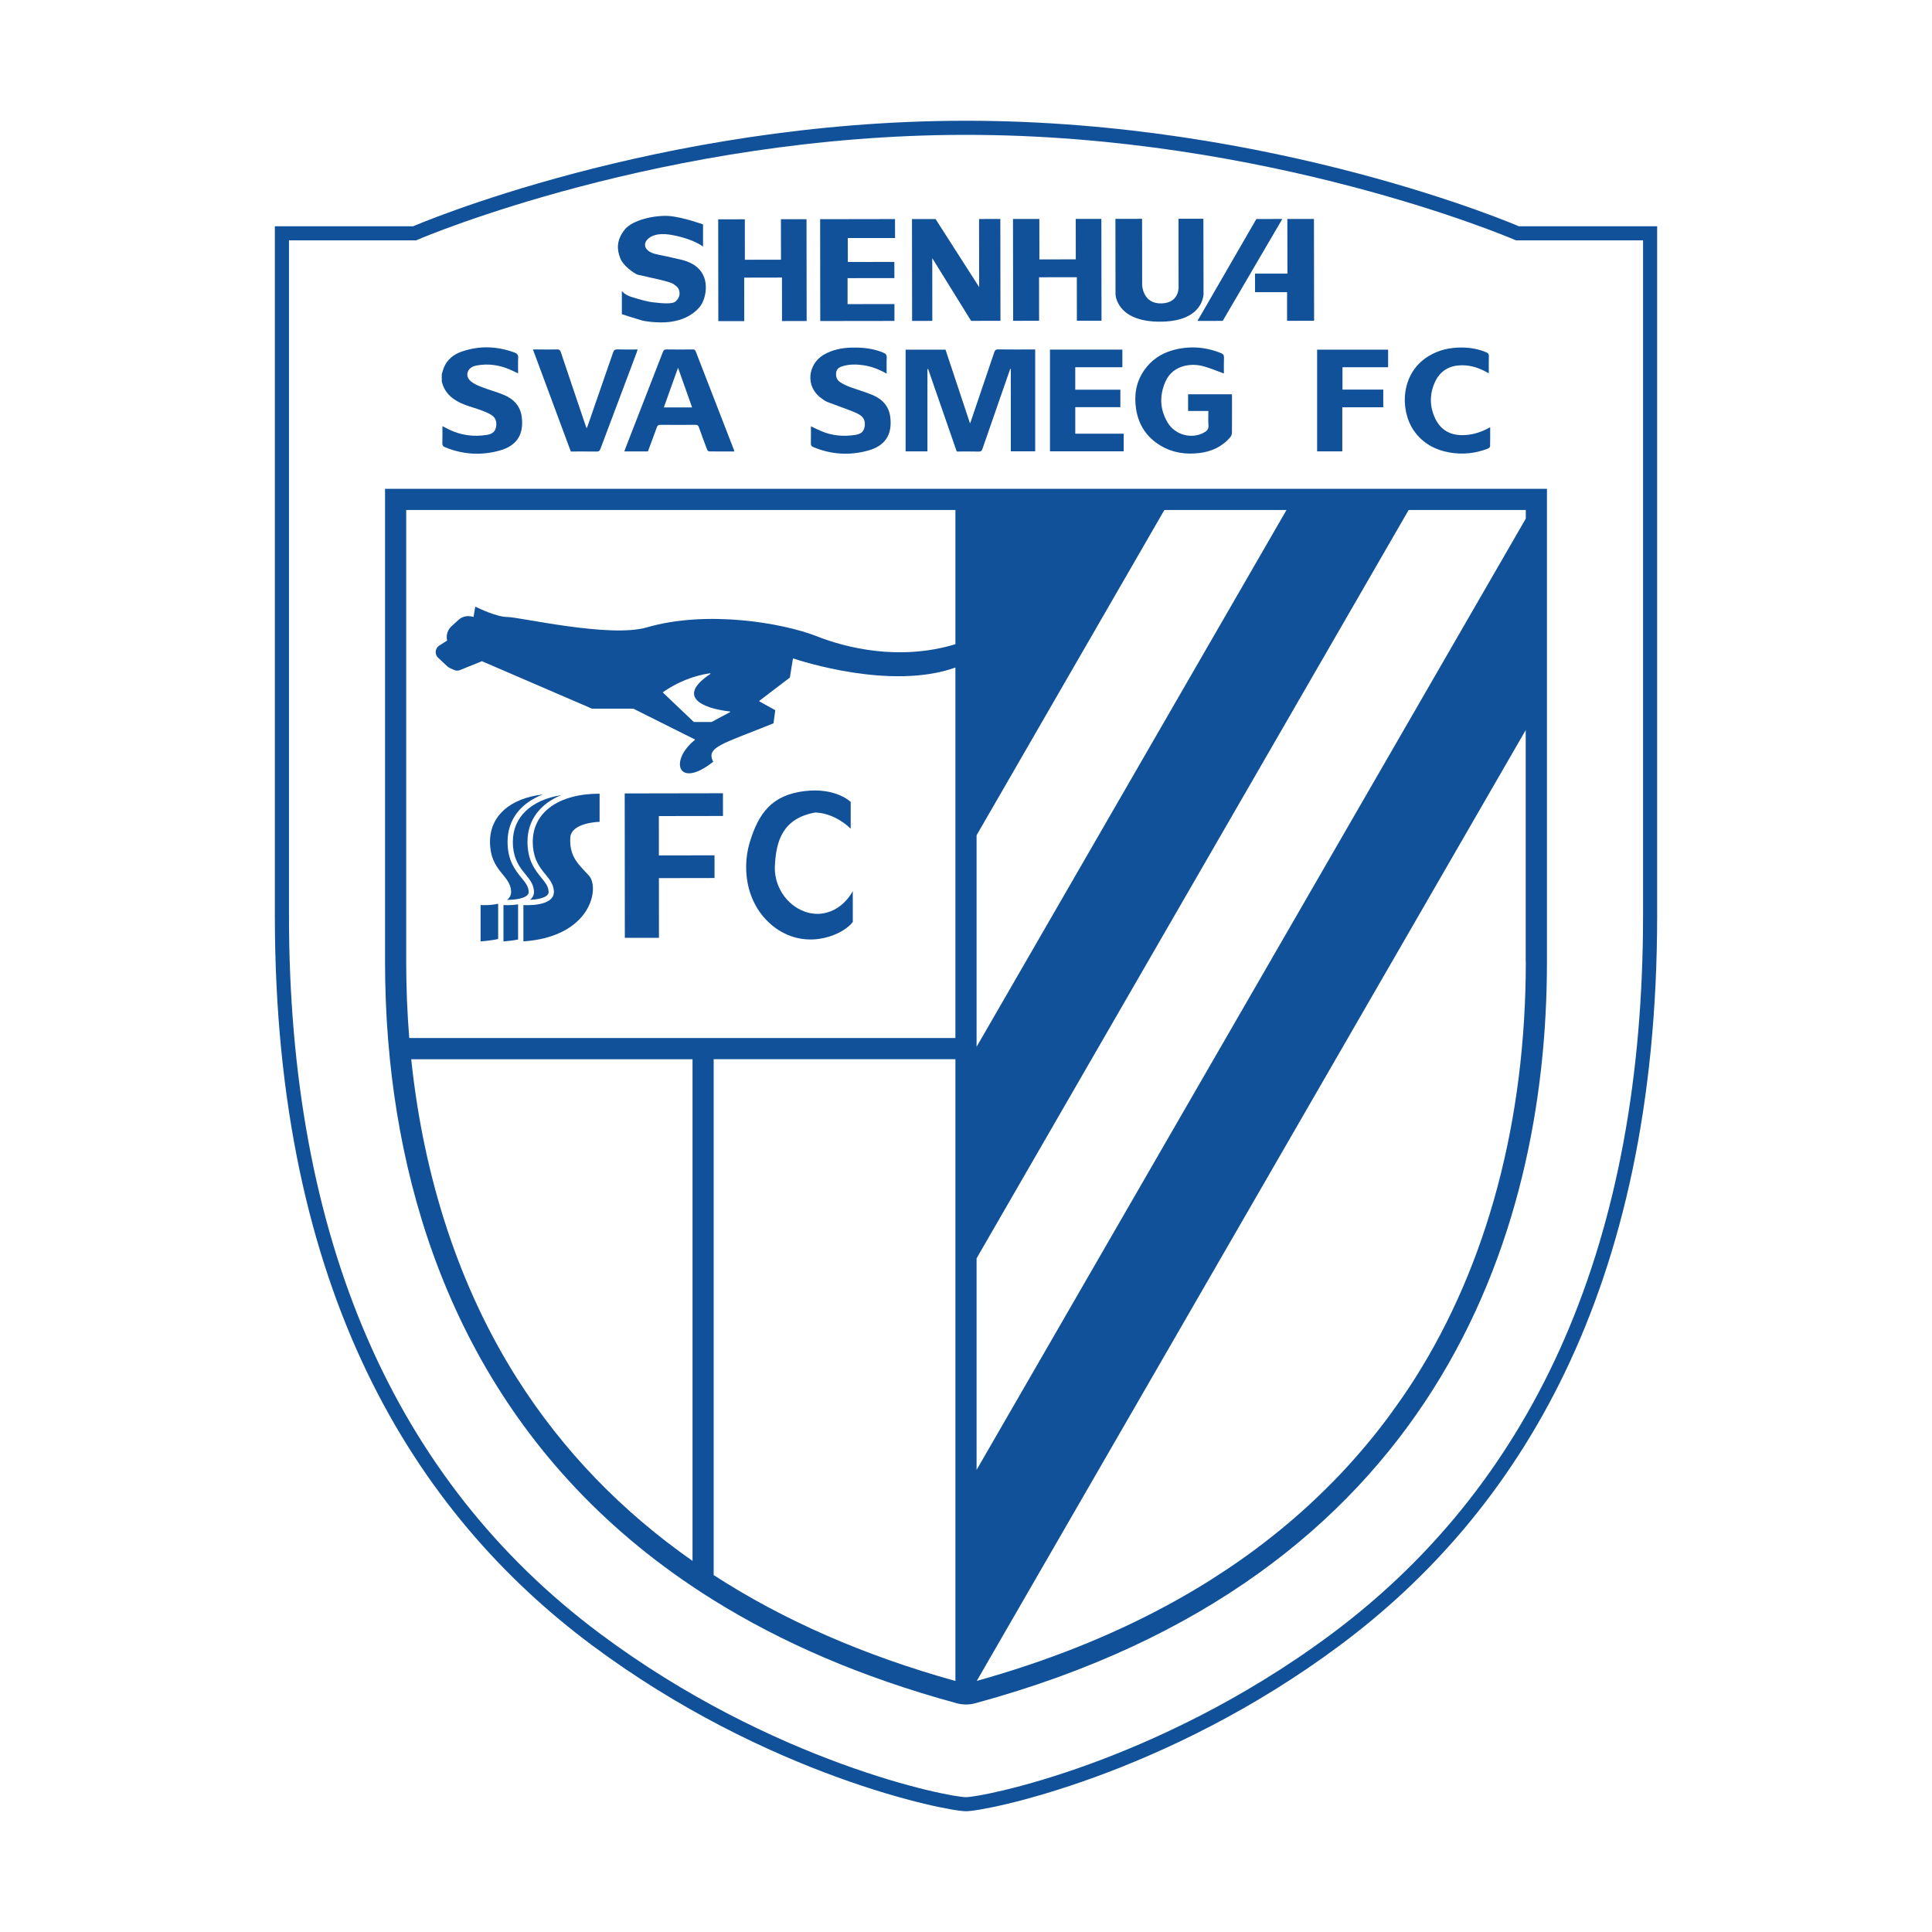 <?xml version="1.0" encoding="utf-8"?>
<!-- Created by @FCLOGO 2021-12-14 15:01:41 . https://fclogo.top/ -->
<!-- FOR PERSONAL USE ONLY NOT FOR COMMERCIAL USE -->
<svg version="1.1" xmlns="http://www.w3.org/2000/svg" xmlns:xlink="http://www.w3.org/1999/xlink" x="0px" y="0px"
	 viewBox="0 0 800 800" style="enable-background:new 0 0 800 800;" xml:space="preserve">
<g>
	<path style="fill:#115199;" d="M628.91,93.69c0,0-100.97-43.69-228.91-43.69S171.09,93.69,171.09,93.69h-57.28
		c0,0,0,129.13,0,285.44s58.25,247.57,131.07,301.94C317.7,735.44,392.01,750,400,750s82.3-14.56,155.12-68.93
		c72.82-54.37,131.07-145.63,131.07-301.94s0-285.44,0-285.44H628.91z M680.35,379.13c0,133.47-43.31,233.49-128.72,297.26
		c-37.83,28.25-75.46,44.98-100.37,54.05c-28.68,10.44-48.27,13.73-51.25,13.73c-7.23,0-80.03-14.31-151.63-67.77
		c-85.41-63.77-128.72-163.79-128.72-297.26V99.53h52.65l1.11-0.48c1-0.43,101.44-43.21,226.59-43.21
		c125.15,0,225.59,42.78,226.59,43.21l1.11,0.48l52.65,0V379.13z"/>
	<path style="fill:#115199;" d="M159.44,398.32c0,10.32,0.38,20.86,1.21,31.52c0.23,2.9,0.5,5.82,0.79,8.76
		c7.93,78.19,40.84,161.74,125.31,218.35c2.86,1.93,5.78,3.81,8.76,5.66c27.84,17.33,60.93,31.84,100.11,42.52
		c0.19,0.06,0.38,0.1,0.57,0.16c2.48,0.67,5.14,0.67,7.62,0c0.19-0.06,0.38-0.1,0.57-0.16c188.81-51.47,236.18-191.95,236.18-306.82
		c0-115.76,0-195.9,0-195.9H159.44C159.44,202.42,159.44,282.56,159.44,398.32z M631.8,398.32c0,65.53-15.91,125.23-46.03,172.65
		c-1.47,2.32-2.99,4.6-4.53,6.86c-0.43,0.63-0.87,1.26-1.31,1.89c-1.22,1.76-2.46,3.5-3.72,5.22c-0.39,0.54-0.78,1.09-1.18,1.62
		c-1.63,2.19-3.28,4.36-4.98,6.5c-0.27,0.34-0.54,0.67-0.81,1c-1.46,1.82-2.94,3.62-4.45,5.4c-0.49,0.58-0.98,1.15-1.47,1.72
		c-1.52,1.77-3.06,3.51-4.63,5.24c-0.29,0.32-0.57,0.65-0.87,0.96c-1.86,2.03-3.76,4.03-5.7,6.01c-0.42,0.43-0.86,0.86-1.29,1.29
		c-1.56,1.58-3.15,3.14-4.76,4.68c-0.51,0.49-1.03,0.99-1.54,1.48c-4.04,3.82-8.22,7.52-12.54,11.12c-0.53,0.44-1.07,0.88-1.61,1.32
		c-1.75,1.44-3.53,2.86-5.33,4.26c-0.49,0.38-0.97,0.77-1.47,1.15c-2.25,1.73-4.54,3.44-6.86,5.12c-0.27,0.2-0.55,0.39-0.82,0.58
		c-2.05,1.47-4.13,2.92-6.23,4.34c-0.61,0.42-1.23,0.83-1.85,1.24c-2.05,1.37-4.13,2.72-6.23,4.05c-0.37,0.23-0.72,0.47-1.09,0.7
		c-2.47,1.55-4.98,3.06-7.52,4.55c-0.52,0.31-1.05,0.6-1.57,0.91c-2.06,1.2-4.15,2.37-6.26,3.53c-0.66,0.36-1.32,0.73-1.99,1.09
		c-0.03,0.02-0.07,0.03-0.1,0.05c-23.55,12.72-49.77,23.13-78.6,31.17l227.3-393.7V398.32z M404.38,345.87l77.76-134.69h50.57
		L404.38,433.46V345.87z M404.38,521.05l178.91-309.87h48.51v3.56L404.38,608.65V521.05z M286.75,646.33
		c-29.55-20.67-53.78-45.85-72.52-75.35c-23.82-37.5-38.76-82.7-43.95-132.37h116.48V646.33z M395.62,696.06
		c-37.93-10.57-71.35-25.22-100.11-43.85V438.6h100.11V696.06z M168.2,211.18h227.42v55.57c-23.34,7.07-45.41,1.46-57.52-3.33
		c-14.04-5.49-45.46-10.89-70.3-3.62c-15.33,4.44-52.64-4.31-57.68-4.31c-4.47,0-11.91-3.62-13.15-4.23
		c-0.09-0.04-0.19,0.01-0.2,0.1l-0.67,3.96c-0.03,0.09-0.12,0.15-0.2,0.12c-0.64-0.22-1.3-0.32-1.96-0.32
		c-1.5,0-2.98,0.54-4.12,1.59l-2.85,2.6c-1.56,1.42-2.28,3.55-1.88,5.61l0.04,0.23c0,0.06-0.03,0.12-0.07,0.15l-3.2,2.04
		c-1.74,1.12-1.97,3.58-0.47,4.99l3.91,3.66c0.45,0.44,1.97,1.15,3.12,1.56c0.63,0.22,1.3,0.2,1.93-0.04
		c2.38-0.96,9.17-3.72,9.21-3.72l45.53,19.63c0.03,0,0.04,0,0.06,0.01h17.04c0.01,0,0.04,0,0.06,0.01l25.44,12.73
		c0.09,0.04,0.1,0.18,0.01,0.25c-10.66,8.55-7.07,20.54,7.53,9.09c0.06-0.04,0.07-0.13,0.04-0.19c-2.99-6,3.78-7.23,24.93-15.77
		c0.06-0.01,0.09-0.06,0.1-0.1c0.07-0.61,0.61-4.64,0.72-5.3c0-0.06-0.03-0.1-0.09-0.13l-6.48-3.58c-0.09-0.04-0.1-0.18-0.01-0.25
		l12.57-9.58c0.03-0.03,0.06-0.06,0.06-0.1l1.26-7.72c0.01-0.09,0.1-0.15,0.19-0.12c2.76,0.92,40.49,13.31,67.09,3.74v153.41H169.46
		c-0.83-10.34-1.26-20.85-1.26-31.52V211.18z M302.22,294.61c0.15,0.01,0.18,0.2,0.06,0.28l-7.61,4.06
		c-0.03,0.01-0.04,0.01-0.07,0.01h-7.23c-0.03,0-0.07-0.01-0.1-0.03l-12.73-12.12c-0.07-0.06-0.06-0.18,0.01-0.23
		c8.92-6.16,17.27-7.52,19.5-7.78c0.16-0.01,0.2,0.19,0.07,0.28C279.9,288.56,290.88,293.32,302.22,294.61z"/>
	<path style="fill:#115199;" d="M264.03,113.75c1.67,0.42,0.99,0.13,5.58,1.25c4.47,0.97,7.83,1.8,9.08,2.5
		c1.11,0.83,2.11,1.26,2.53,2.8c0.42,1.53,0.15,2.92-1.39,4.46c-1.54,1.41-6.42,0.71-9.23,0.44c-2.76-0.28-5.85-1.26-9.06-2.22
		c-3.08-0.97-4.04-2.51-4.04-2.51v9.63c0,0,6.01,1.94,8.51,2.65c2.51,0.54,8.38,1.25,13.14,0.26c4.89-0.98,8.23-3.22,10.32-5.61
		c1.95-2.22,2.93-5.73,2.79-9.08c-0.13-3.2-1.55-6.27-4.47-8.36c-2.95-1.95-5.45-2.38-8.66-3.08c-3.09-0.83-4.9-0.97-8.12-1.8
		c-3.35-0.97-4.04-2.8-3.9-4.05c0.11-1.4,2.64-5.44,11.57-3.64c8.8,1.68,12.43,4.73,12.43,4.73v-9.2c0,0-8.52-3.08-14.1-3.48
		c-5.73-0.41-15.22,1.56-18.43,5.75c-3.49,4.47-3.06,8.38-1.79,11.59C257.9,110,262.51,113.19,264.03,113.75z"/>
	<polygon style="fill:#115199;" points="308.18,132.96 308.16,114.96 323.8,114.93 323.81,132.94 334.02,132.93 333.96,90.77 
		323.36,90.78 323.39,107.53 308.43,107.56 308.42,90.8 297.39,90.82 297.44,132.98 	"/>
	<polygon style="fill:#115199;" points="370.37,132.89 370.37,125.9 350.96,125.93 350.96,115.17 370.35,115.16 370.33,108.46 
		351.08,108.48 351.05,98.57 370.63,98.55 370.6,90.71 339.6,90.76 339.65,132.93 	"/>
	<polygon style="fill:#115199;" points="386.05,132.87 386.03,106.9 402.11,132.86 414.27,132.84 414.22,90.67 405.41,90.68 
		405.45,118.88 387.4,90.71 377.63,90.71 377.68,132.89 	"/>
	<polygon style="fill:#115199;" points="430.27,132.82 430.25,114.81 445.89,114.79 445.91,132.8 456.11,132.8 456.05,90.64 
		445.44,90.65 445.46,107.39 430.39,107.42 430.37,90.66 419.46,90.67 419.52,132.84 	"/>
	<path style="fill:#115199;" d="M481.32,133.19c17.46-0.45,17.04-11.74,17.04-11.74l-0.06-30.86L488,90.59l0.02,27.5
		c0,0,0.86,7.25-6.98,7.54c-7.95,0.29-8.1-7.67-8.1-7.67l-0.03-27.35l-11.04,0.02l0.04,31.26
		C461.91,121.89,462.21,133.63,481.32,133.19z"/>
	<polygon style="fill:#115199;" points="506.3,132.87 530.98,90.67 520.23,90.69 495.85,132.89 	"/>
	<polygon style="fill:#115199;" points="519.68,113.31 519.69,120.98 532.95,120.98 532.95,132.84 544.14,132.82 544.08,90.66 
		533.06,90.67 533.1,113.29 	"/>
	<polygon style="fill:#115199;" points="272.86,388.32 272.84,363.61 295.87,363.57 295.86,354.17 272.83,354.21 272.82,337.92 
		299.37,337.88 299.36,328.47 258.68,328.54 258.73,388.34 	"/>
	<path style="fill:#115199;" d="M322.45,385.17c12.88,8.12,26.95,1.63,30.68-3.41l-0.01-12.78c0,0-4.45,9.12-14.32,9.43
		c-9.87,0.15-18.42-9.1-17.94-19.77c0.48-10.66,3.36-19.79,16.71-22.2c8.54,0.26,14.69,6.72,14.69,6.72l-0.01-11.09
		c0,0-6.15-6.16-19.38-4.46c-13.23,1.71-18.76,9.01-22.48,21.37C306.79,361.33,309.69,376.9,322.45,385.17z"/>
	<path style="fill:#115199;" d="M206.28,374.22c-3.44,0.81-7.28,0.54-7.28,0.54v15.05c2.64-0.18,5.06-0.52,7.28-1V374.22z"/>
	<path style="fill:#115199;" d="M209.96,372.61c0.05,0,0.1,0,0.16,0c3.96,0,7.14-0.77,8.3-2.01c0.39-0.42,0.54-0.88,0.49-1.51
		c-0.15-2.14-1.35-3.61-3.01-5.65c-2.55-3.14-5.73-7.04-5.73-14.9c0-9.15,5.45-16.08,14.67-19.58
		c-13.62,1.57-21.94,8.87-21.94,19.58c0,12.14,8.25,13.59,8.74,20.39C211.75,370.57,211.06,371.76,209.96,372.61z"/>
	<path style="fill:#115199;" d="M212.36,348.54c0,12.14,8.25,13.59,8.74,20.39c0.12,1.63-0.56,2.8-1.64,3.66
		c3.45-0.13,6.16-0.86,7.21-1.99c0.39-0.42,0.54-0.88,0.49-1.51c-0.15-2.14-1.35-3.61-3.01-5.65c-2.55-3.14-5.73-7.04-5.73-14.9
		c0-8.93,5.21-15.74,14.03-19.31C219.93,331.24,212.36,338.33,212.36,348.54z"/>
	<path style="fill:#115199;" d="M208.47,374.76v15.05c2.17-0.15,4.18-0.42,6.06-0.77v-14.57
		C211.46,374.97,208.47,374.76,208.47,374.76z"/>
	<path style="fill:#115199;" d="M220.61,348.54c0,12.14,8.25,13.59,8.74,20.39c0.49,6.8-12.62,5.83-12.62,5.83v15.05
		c28.16-1.94,31.63-22.18,27.18-27.18c-3.88-4.37-8.25-7.52-7.77-15.78c0.37-6.32,12.14-6.55,12.14-6.55v-11.65
		C231.29,328.64,220.61,336.41,220.61,348.54z"/>
	<path style="fill:#115199;" d="M192.61,167.66c2.16,0.83,4.42,1.39,6.59,2.2c1.49,0.55,3,1.15,4.32,2c1.87,1.21,2.31,3.1,1.82,5.23
		c-0.46,1.99-1.97,2.7-3.75,2.99c-5.36,0.85-10.53,0.22-15.46-2.13c-0.95-0.45-1.87-0.94-2.94-1.48c0,2.47,0.04,4.78-0.02,7.1
		c-0.03,0.87,0.29,1.27,1.06,1.59c7.44,3.08,15.07,3.54,22.78,1.37c7-1.97,9.94-6.63,9.04-13.85c-0.57-4.59-3.38-7.49-7.46-9.18
		c-3.01-1.25-6.19-2.08-9.23-3.27c-1.6-0.62-3.29-1.36-4.54-2.48c-2.27-2.03-1.46-5.1,1.41-6.1c0.43-0.15,0.87-0.26,1.32-0.34
		c4.51-0.81,8.86-0.2,13.08,1.49c1.29,0.52,2.52,1.16,3.91,1.81c0-2.21-0.09-4.31,0.03-6.39c0.08-1.26-0.41-1.83-1.52-2.24
		c-7.3-2.69-14.64-2.93-21.99-0.35c-3.22,1.13-5.8,3.18-7.2,6.43c-0.4,0.93-0.62,1.93-0.93,2.9c0,0.99,0,1.98,0,2.97
		C184.14,163.18,187.96,165.87,192.61,167.66z"/>
	<path style="fill:#115199;" d="M384.03,152.85c0.1-0.01,0.19-0.02,0.29-0.04c3.94,11.37,7.88,22.74,11.84,34.15
		c3.07,0,6.07-0.05,9.07,0.03c0.94,0.02,1.3-0.3,1.59-1.15c3.42-9.92,6.87-19.82,10.32-29.73c0.39-1.12,0.79-2.25,1.19-3.37
		c0.08,0.02,0.15,0.03,0.23,0.05c0,11.36,0,22.73,0,34.08c3.43,0,6.75,0,10.09,0c0-14.07,0-28.07,0-42.16c-0.45,0-0.82,0-1.2,0
		c-4.72,0-9.44,0.03-14.16-0.03c-0.96-0.01-1.29,0.33-1.58,1.17c-3.17,9.44-6.39,18.86-9.59,28.29c-0.11,0.33-0.24,0.66-0.45,1.22
		c-3.44-10.36-6.8-20.48-10.15-30.58c-5.55,0-11.02,0-16.52,0c0,14.08,0,28.1,0,42.13c3.04,0,6,0,9.03,0
		C384.03,175.51,384.03,164.18,384.03,152.85z"/>
	<path style="fill:#115199;" d="M505.6,146.22c-6.54-2.64-13.22-3.1-20-1.2c-4.91,1.38-8.96,4.12-11.88,8.38
		c-3.32,4.84-4.17,10.21-3.3,15.92c1.02,6.64,4.39,11.76,10.17,15.21c4.97,2.96,10.4,3.75,16.06,3.06c5.08-0.62,9.5-2.64,12.85-6.65
		c0.37-0.44,0.61-1.14,0.62-1.72c0.05-4.95,0.03-9.9,0.03-14.85c0-0.37-0.03-0.74-0.05-1.11c-6.12,0-12.14,0-18.14,0
		c0,2.32,0,4.55,0,6.91c2.83,0,5.59,0,8.4,0c0,2.04-0.13,3.95,0.04,5.84c0.15,1.62-0.6,2.42-1.87,3.12
		c-5.12,2.81-11.99,1-15.08-4.22c-3.17-5.37-3.39-11.06-0.93-16.76c1.58-3.65,4.47-5.91,8.38-6.74c2.58-0.54,5.2-0.39,7.69,0.32
		c2.75,0.79,5.41,1.91,8.2,2.93c0-2.08-0.06-4.33,0.03-6.57C506.87,147.05,506.49,146.58,505.6,146.22z"/>
	<path style="fill:#115199;" d="M286.81,144.7c-3.61,0.03-7.23,0.04-10.84-0.01c-0.84-0.01-1.18,0.29-1.47,1.03
		c-5.19,13.39-10.41,26.78-15.62,40.17c-0.13,0.33-0.23,0.66-0.36,1.03c3.33,0,6.52,0,9.77,0c1.23-3.33,2.49-6.63,3.68-9.96
		c0.27-0.76,0.61-1.05,1.45-1.05c4.87,0.04,9.74,0.04,14.61,0c0.8-0.01,1.11,0.27,1.36,0.99c1.08,3.08,2.22,6.15,3.38,9.2
		c0.13,0.34,0.55,0.81,0.84,0.81c3.46,0.06,6.92,0.04,10.45,0.04c-0.07-0.3-0.1-0.53-0.18-0.73c-5.27-13.57-10.54-27.14-15.79-40.71
		C287.83,144.85,287.47,144.69,286.81,144.7z M274.88,168.7c1.96-5.47,3.87-10.82,5.88-16.43c1.98,5.6,3.88,10.96,5.82,16.43
		C282.67,168.7,278.86,168.7,274.88,168.7z"/>
	<path style="fill:#115199;" d="M464.75,152.07c0-2.5,0-4.87,0-7.3c-10.03,0-19.98,0-29.98,0c0,14.08,0,28.1,0,42.12
		c10.24,0,20.38,0,30.53,0c0-2.44,0-4.82,0-7.3c-6.73,0-13.37,0-20.05,0c0-3.7,0-7.29,0-10.99c6.28,0,12.46,0,18.67,0
		c0-2.46,0-4.8,0-7.24c-6.26,0-12.45,0-18.68,0c0-3.13,0-6.15,0-9.29C451.78,152.07,458.23,152.07,464.75,152.07z"/>
	<path style="fill:#115199;" d="M340.19,164.97c0.74,0.53,1.49,1.11,2.32,1.44c3.04,1.19,6.13,2.24,9.17,3.41
		c1.51,0.59,3.07,1.17,4.43,2.04c1.88,1.2,2.32,3.1,1.83,5.23c-0.46,1.99-1.96,2.71-3.75,2.99c-4.83,0.75-9.56,0.39-14.1-1.55
		c-1.42-0.61-2.8-1.3-4.31-2.01c0,2.42,0.04,4.73-0.02,7.04c-0.03,0.87,0.28,1.27,1.05,1.59c7.44,3.08,15.07,3.55,22.78,1.38
		c7.01-1.97,9.94-6.63,9.05-13.84c-0.57-4.59-3.38-7.5-7.45-9.18c-3.01-1.25-6.18-2.12-9.24-3.26c-1.41-0.53-2.81-1.17-4.06-2
		c-1.46-0.96-1.94-2.52-1.61-4.23c0.3-1.52,1.56-2.09,2.87-2.46c2.72-0.78,5.49-0.73,8.26-0.34c3.38,0.48,6.53,1.67,9.73,3.51
		c0-2.36-0.08-4.49,0.03-6.61c0.06-1.16-0.41-1.67-1.41-2.09c-4.19-1.77-8.59-2.2-13.07-2.09c-4.12,0.1-8.07,0.86-11.68,3
		C334.58,150.75,333.23,160.05,340.19,164.97z"/>
	<path style="fill:#115199;" d="M246.98,186.98c0.9,0.02,1.32-0.24,1.64-1.1c4.98-13.31,10-26.61,15.01-39.91
		c0.14-0.37,0.24-0.76,0.4-1.26c-2.91,0-5.65,0.05-8.38-0.03c-1.01-0.03-1.44,0.29-1.77,1.24c-3.48,10.14-7,20.26-10.52,30.38
		c-0.1,0.3-0.24,0.58-0.45,1.07c-0.21-0.56-0.34-0.9-0.46-1.25c-3.42-10.12-6.86-20.23-10.24-30.35c-0.28-0.84-0.66-1.1-1.52-1.08
		c-2.21,0.06-4.41,0.02-6.62,0.02c-1.08,0-2.16,0-3.39,0c5.27,14.19,10.46,28.18,15.68,42.25
		C239.98,186.96,243.48,186.92,246.98,186.98z"/>
	<path style="fill:#115199;" d="M600.27,187.37c5.39,0.94,10.68,0.38,15.8-1.59c0.38-0.15,0.93-0.59,0.94-0.9
		c0.08-2.58,0.04-5.17,0.04-7.95c-0.54,0.27-0.88,0.43-1.21,0.61c-3.26,1.7-6.69,2.64-10.39,2.64c-5.1,0-8.89-2.21-11.11-6.78
		c-2.36-4.88-2.45-9.94-0.29-14.91c1.84-4.23,5.15-6.74,9.8-7.16c3.68-0.34,7.18,0.48,10.49,2.12c0.66,0.33,1.32,0.68,2.14,1.11
		c0-2.53-0.04-4.88,0.02-7.22c0.02-0.8-0.31-1.13-0.98-1.42c-3.27-1.4-6.68-1.99-10.22-2.02c-4.93-0.04-9.58,1-13.82,3.6
		c-11.71,7.19-11.8,22.47-6.07,30.77C589.03,183.49,594.15,186.3,600.27,187.37z"/>
	<path style="fill:#115199;" d="M555.82,168.64c5.75,0,11.36,0,16.96,0c0-2.48,0-4.83,0-7.32c-5.67,0-11.27,0-16.89,0
		c0-3.14,0-6.13,0-9.25c6.33,0,12.59,0,18.9,0c0-2.48,0-4.83,0-7.28c-9.85,0-19.61,0-29.4,0c0,14.07,0,28.07,0,42.12
		c3.47,0,6.88,0,10.43,0C555.82,180.83,555.82,174.8,555.82,168.64z"/>
</g>
<g>
</g>
<g>
</g>
<g>
</g>
<g>
</g>
<g>
</g>
<g>
</g>
<g>
</g>
<g>
</g>
<g>
</g>
<g>
</g>
<g>
</g>
</svg>
